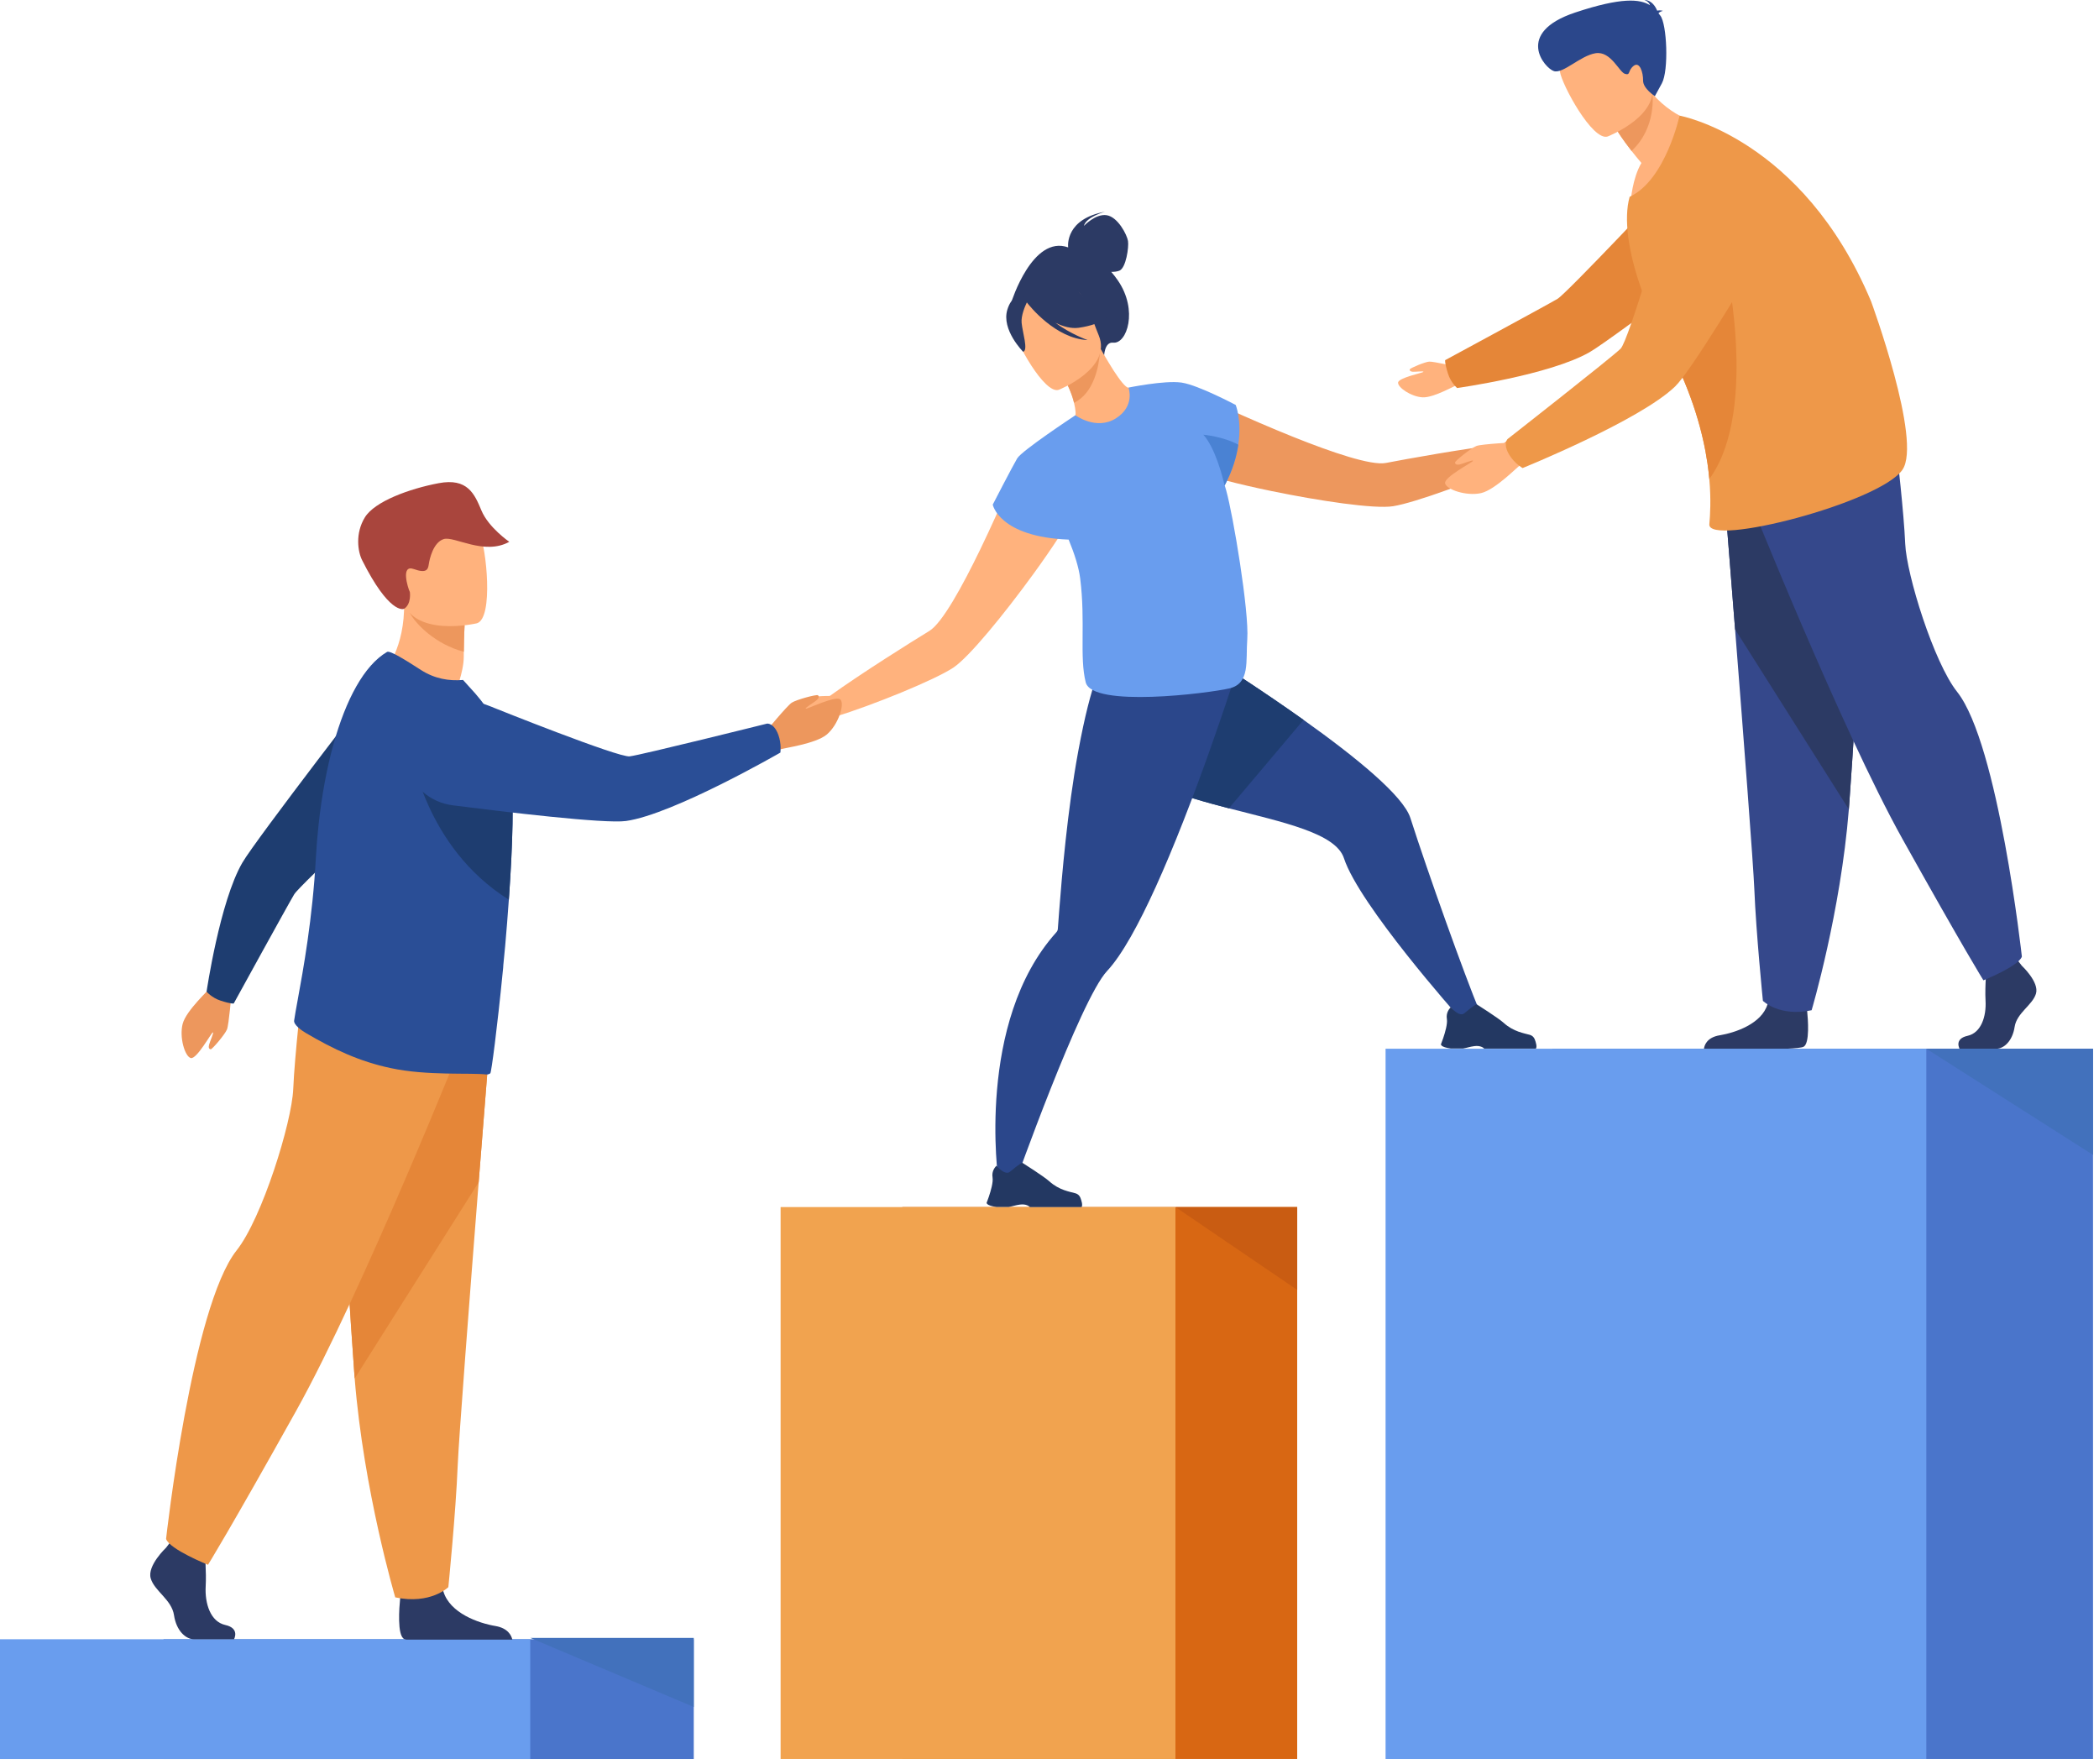 <?xml version="1.0" encoding="UTF-8"?> <svg xmlns="http://www.w3.org/2000/svg" width="301" height="253" viewBox="0 0 301 253" fill="none"> <path d="M99.488 235.07H23.447V252.24H99.488V235.07Z" fill="#4A75CB"></path> <path d="M76.039 235.07H0V252.242H76.039V235.07Z" fill="#699DEE"></path> <path d="M129.399 252.235H186.02V173.095H129.399V252.235Z" fill="#D86713"></path> <path d="M111.94 252.235H168.561V173.095H111.94V252.235Z" fill="#F1A34F"></path> <path d="M168.564 173.094L186.023 184.977V173.094H168.564Z" fill="#C95C12"></path> <path d="M219.081 61.366C218.205 61.232 215.567 63.672 215.567 63.672C209.935 64.324 201.7 65.819 198.736 66.389C196.635 66.794 190.984 64.868 185.463 62.656C178.898 60.023 172.518 56.988 172.518 56.988C168.875 56.802 164.738 63.448 172.127 67.675C173.255 68.321 177.493 69.421 182.372 70.426C182.372 70.426 182.372 70.426 182.373 70.426C189.105 71.814 197.056 73.017 199.764 72.594C202.908 72.102 211.809 68.847 217.104 66.352C217.104 66.352 217.109 66.35 217.117 66.344C217.138 66.335 217.156 66.325 217.175 66.316C217.493 66.167 218.789 65.591 219.653 65.642C220.645 65.7 222.854 63.885 222.922 63.401C222.988 62.915 219.956 61.498 219.081 61.366Z" fill="#ED975D"></path> <path d="M212.206 145.095L209.105 145.726C209.105 145.726 194.914 129.781 192.724 123.07C191.553 119.485 184.061 117.936 176.23 115.912C169.415 114.149 162.345 112.027 158.967 107.885C151.709 98.986 163.526 88.05 163.526 88.05C163.526 88.05 176.089 95.518 186.928 103.23C194.503 108.621 201.237 114.132 202.251 117.299C204.716 125.004 209.941 139.646 212.206 145.095Z" fill="#2B478B"></path> <path d="M208.053 150.356H209.797C210.381 150.263 210.812 150.094 211.413 150.017C212.322 149.898 212.742 150.271 212.825 150.356C212.836 150.367 212.842 150.373 212.842 150.373H220.251C220.437 150.107 220.258 149.49 220.083 149.036C219.965 148.727 219.709 148.493 219.39 148.401C218.605 148.173 217.056 147.97 215.638 146.686C214.839 145.965 211.783 144.035 211.783 144.035L211.767 144.031C211.699 144.033 211.38 144.131 209.989 145.304C209.27 145.91 208.046 144.449 208.046 144.449C208.046 144.449 207.816 144.639 207.645 144.993C207.507 145.274 207.406 145.658 207.485 146.13C207.596 146.799 207.238 148.04 206.954 148.878C206.781 149.386 206.636 149.748 206.636 149.748C206.636 149.748 206.553 150.167 208.053 150.356Z" fill="#233862"></path> <path d="M186.928 103.232L176.23 115.914C169.415 114.151 162.345 112.029 158.967 107.887C151.709 98.988 163.526 88.052 163.526 88.052C163.526 88.052 176.09 95.518 186.928 103.232Z" fill="#1E3D70"></path> <path d="M177.206 96.608C177.206 96.608 176.344 99.327 174.939 103.418C173.164 108.592 170.52 115.958 167.65 122.79C167.02 124.29 166.38 125.766 165.734 127.188C163.348 132.445 160.906 136.951 158.757 139.242C154.894 143.36 145.504 169.826 145.504 169.826L143.163 169.179C143.163 169.179 139.9 146.578 151.457 133.718C151.582 133.58 151.678 133.422 151.691 133.238C151.693 133.236 151.693 133.234 151.693 133.232C151.847 131.329 152.397 122.803 153.593 114.166C153.886 112.046 154.22 109.922 154.594 107.886C154.617 107.756 154.643 107.626 154.666 107.498C156.425 98.084 158.108 93.896 160.281 91.791L176.259 96.34L177.206 96.608Z" fill="#2B478B"></path> <path d="M142.901 173.078H144.645C145.228 172.986 145.66 172.817 146.26 172.739C147.17 172.621 147.59 172.994 147.672 173.078C147.684 173.09 147.689 173.095 147.689 173.095H155.099C155.285 172.83 155.106 172.212 154.931 171.758C154.812 171.45 154.556 171.216 154.238 171.124C153.453 170.896 151.903 170.695 150.486 169.411C149.687 168.689 146.631 166.759 146.631 166.759L146.614 166.756C146.546 166.757 146.228 166.855 144.837 168.028C144.118 168.635 142.894 167.174 142.894 167.174C142.894 167.174 142.664 167.364 142.493 167.718C142.355 167.996 142.253 168.382 142.334 168.855C142.446 169.523 142.088 170.764 141.803 171.602C141.63 172.111 141.485 172.472 141.485 172.472C141.485 172.472 141.401 172.89 142.901 173.078Z" fill="#233862"></path> <path d="M146.329 65.872C146.329 65.872 143.655 72.413 140.573 78.779C137.98 84.132 135.099 89.361 133.273 90.475C130.697 92.05 123.602 96.488 118.998 99.798C118.998 99.798 115.406 99.771 114.848 100.459C114.291 101.146 113.003 104.236 113.378 104.548C113.754 104.861 116.609 104.716 117.304 104.004C117.908 103.385 119.256 102.938 119.591 102.835C119.612 102.829 119.633 102.822 119.654 102.816C119.663 102.814 119.669 102.812 119.669 102.812C125.263 101.091 134.035 97.506 136.69 95.753C138.976 94.243 144.047 87.999 148.089 82.443C148.091 82.443 148.091 82.443 148.091 82.443C151.023 78.415 153.414 74.748 153.813 73.51C156.432 65.41 148.897 63.281 146.329 65.872Z" fill="#FFB27D"></path> <path d="M160.31 40.223C159.992 39.759 159.672 39.351 159.352 38.986C159.747 38.993 160.177 38.955 160.533 38.809C161.47 38.421 161.899 35.442 161.758 34.557C161.617 33.674 160.314 31.119 158.706 30.863C157.098 30.608 155.437 32.394 155.437 32.394C155.735 31.106 158.454 30.362 158.454 30.362C152.852 31.395 153.136 35.131 153.176 35.476C148.047 33.649 145.038 43.307 145.038 43.307L158.322 51.134C158.322 51.134 158.356 49.001 159.625 49.138C161.6 49.355 163.246 44.501 160.31 40.223Z" fill="#2C3A64"></path> <path d="M161.158 60.486C158.11 61.923 154.065 59.853 154.088 59.831C154.35 59.569 154.257 58.788 154.018 57.763C153.779 56.696 153.212 55.238 152.167 53.497C151.949 53.126 151.732 52.757 151.471 52.365L151.819 52.235L157.741 49.862C157.741 49.862 158.699 51.582 159.701 53.15C160.55 54.457 161.443 55.632 161.834 55.589C161.855 55.566 165.773 58.266 161.158 60.486Z" fill="#FFB27D"></path> <path d="M157.739 50.45C157.587 52.561 156.868 56.372 154.017 57.765C153.778 56.698 153.211 55.24 152.166 53.499L157.739 50.45Z" fill="#ED975D"></path> <path d="M151.82 55.902C151.82 55.902 159.528 52.863 157.562 48.091C155.597 43.32 155.267 39.714 150.262 41.452C145.258 43.19 145.056 45.403 145.325 47.156C145.595 48.907 149.763 56.568 151.82 55.902Z" fill="#FFB27D"></path> <path d="M154.694 47.003C158.253 46.5 159.292 45.062 159.292 45.062C159.292 45.062 156.014 44.12 154.088 40.91C154.088 40.91 150.087 39.56 147.121 41.816C146.941 42.051 146.811 42.326 146.747 42.652C146.067 42.429 145.045 42.486 144.455 44.408C143.568 47.293 146.72 50.445 146.72 50.445C147.485 50.228 146.622 47.658 146.502 46.286C146.413 45.276 146.958 43.983 147.251 43.369C147.628 43.859 151.384 48.577 155.969 48.766C155.969 48.766 153.548 47.926 151.343 46.282C152.442 46.821 153.608 47.156 154.694 47.003Z" fill="#2C3A64"></path> <path d="M175.836 70.318C175.77 70.089 175.7 69.85 175.627 69.605C176.771 67.417 177.334 65.444 177.572 63.775C178.095 60.249 177.203 58.072 177.203 58.072C177.203 58.072 171.855 55.236 169.494 54.875C169.485 54.871 169.473 54.867 169.464 54.865C169.436 54.862 169.404 54.858 169.37 54.856C166.986 54.526 161.827 55.581 161.827 55.581C161.827 55.581 162.823 58.23 160.014 59.998C157.206 61.764 154.207 59.546 154.207 59.546C154.116 59.607 154.02 59.674 153.92 59.744C153.92 59.744 146.532 64.619 145.867 65.734C145.205 66.848 142.361 72.363 142.361 72.363C142.361 72.363 143.263 76.995 153.245 77.381C154.065 79.371 154.692 81.313 154.898 82.932C155.69 89.219 154.77 94.177 155.694 97.847C156.619 101.516 173.273 99.424 176.289 98.718C179.306 98.012 178.628 94.792 178.86 91.663C179.151 87.73 176.818 73.785 175.836 70.318Z" fill="#699DEE"></path> <path d="M177.573 63.774C177.334 65.45 176.767 67.431 175.613 69.63C175.351 68.476 174.285 64.252 172.564 62.337C172.566 62.337 175.462 62.599 177.573 63.774Z" fill="#4A82D3"></path> <path d="M109.759 104.974C109.759 104.974 112.862 101.214 113.53 100.77C114.199 100.325 117.129 99.546 117.296 99.702C117.464 99.858 117.471 100.086 117.108 100.406C116.744 100.726 115.359 101.536 115.556 101.626C115.754 101.717 119.936 99.636 120.538 100.337C121.141 101.037 120.198 103.927 118.586 105.313C116.974 106.699 112.165 107.29 111.862 107.482C109.298 109.124 109.759 104.974 109.759 104.974Z" fill="#ED975D"></path> <path d="M55.131 96.292C55.131 96.292 59.588 101.581 65.265 99.368C65.265 99.368 66.487 96.414 66.504 94.237C66.505 93.97 66.509 93.71 66.513 93.463C66.543 91.012 66.626 89.635 66.626 89.635C66.626 89.635 66.624 89.635 66.62 89.634C66.362 89.526 57.942 86.069 57.95 86.356C58.094 92.987 55.131 96.292 55.131 96.292Z" fill="#FFB27D"></path> <path d="M58.794 87.937C59.606 89.442 62.393 92.386 66.513 93.462C66.543 91.01 66.626 89.634 66.626 89.634C66.626 89.634 66.624 89.634 66.62 89.632C66.386 89.572 58.553 87.493 58.794 87.937Z" fill="#ED975D"></path> <path d="M68.39 89.38C68.39 89.38 58.921 91.605 57.626 85.687C56.33 79.769 54.236 76.071 60.226 74.399C66.217 72.727 67.889 74.729 68.802 76.599C69.716 78.47 70.819 88.649 68.39 89.38Z" fill="#FFB27D"></path> <path d="M57.95 87.301C57.82 87.384 55.782 88.009 51.924 80.323C51.318 79.116 50.906 76.506 52.318 74.2C53.73 71.893 58.737 70.08 62.896 69.291C67.055 68.502 68.053 70.842 69.034 73.194C70.062 75.663 73.032 77.696 73.032 77.696C69.445 79.7 65.126 76.834 63.629 77.305C62.132 77.775 61.603 80.135 61.492 80.891C61.379 81.647 61.207 82.275 59.324 81.599C57.441 80.923 58.473 84.267 58.775 84.906C58.773 84.906 59.029 86.608 57.95 87.301Z" fill="#A9453D"></path> <path d="M33.558 235.07H27.825C26.624 235.07 25.287 233.85 24.953 231.618C24.618 229.383 22.148 228.167 21.613 226.339C21.078 224.51 23.818 221.938 23.818 221.938L24.276 221.341L24.752 220.72L29.294 221.803C29.294 221.803 29.405 222.899 29.476 224.294C29.525 225.301 29.552 226.467 29.495 227.489C29.361 229.928 30.169 232.55 32.304 233.025C34.441 233.497 33.558 235.07 33.558 235.07Z" fill="#2C3A64"></path> <path d="M73.469 235.124H58.272C58.127 235.094 58.016 235.062 57.95 235.028C56.935 234.505 57.253 230.506 57.376 229.27C57.4 229.043 57.415 228.907 57.415 228.907C57.415 228.907 62.759 224.507 63.495 227.875C63.518 227.981 63.546 228.084 63.574 228.186V228.188C64.502 231.342 68.648 232.773 71.043 233.172C72.874 233.479 73.348 234.576 73.469 235.124Z" fill="#2C3A64"></path> <path d="M70.408 147.24C70.408 147.24 69.597 157.366 68.642 169.538C67.345 186.073 65.786 206.382 65.631 210.229C65.364 216.91 64.294 227.597 64.294 227.597C64.294 227.597 61.758 230.135 56.68 229.066C56.68 229.066 52.155 213.81 50.862 197.668C50.841 197.403 50.822 197.137 50.801 196.87C49.6 180.438 47.728 145.836 47.728 145.836L70.408 147.24Z" fill="#EE9849"></path> <path d="M70.409 147.24C70.409 147.24 69.598 157.366 68.643 169.537L50.865 197.67C50.844 197.404 50.825 197.139 50.804 196.871C49.603 180.439 47.731 145.837 47.731 145.837L70.409 147.24Z" fill="#E58638"></path> <path d="M66.701 148.443C66.701 148.443 52.072 185.114 42.452 202.349C32.834 219.583 29.828 224.392 29.828 224.392C29.828 224.392 24.316 222.187 23.815 220.684C23.815 220.684 27.495 187.414 33.936 179.302C37.576 174.719 41.852 160.966 42.051 156.157C42.251 151.348 43.354 141.828 43.354 141.828L66.701 148.443Z" fill="#EE9849"></path> <path d="M33.208 142.334C33.208 142.334 32.83 146.914 32.551 147.618C32.274 148.32 30.423 150.501 30.21 150.471C29.998 150.44 29.868 150.267 29.977 149.825C30.086 149.38 30.723 148.01 30.521 148.045C30.32 148.081 28.201 151.943 27.36 151.725C26.516 151.506 25.692 148.761 26.194 146.821C26.697 144.882 30.101 141.837 30.231 141.525C31.333 138.876 33.208 142.334 33.208 142.334Z" fill="#ED975D"></path> <path d="M31.639 143.496C33.258 144.016 33.518 143.899 33.518 143.899C33.518 143.899 41.398 129.551 42.196 128.237C42.995 126.923 58.93 112.148 58.93 112.148L54.834 96.877C54.834 96.877 36.711 120.346 34.753 123.714C31.518 129.278 29.624 142.204 29.624 142.204C29.624 142.204 30.368 143.087 31.639 143.496Z" fill="#1E3D70"></path> <path d="M73.497 118.143C73.44 121.28 73.258 124.805 73.013 128.384C72.998 128.597 72.983 128.81 72.968 129.021C72.811 131.239 72.64 133.462 72.444 135.63C72.365 136.499 72.282 137.358 72.196 138.202L72.183 138.315C72.175 138.631 72.137 138.974 72.102 139.286C71.303 147.407 70.465 153.822 70.309 153.92C70.123 154.044 69.914 154.106 69.686 154.078C67.556 153.811 61.203 154.295 56.001 153.161C51.612 152.235 47.833 150.48 43.826 148.113C43.295 147.799 42.083 146.966 42.18 146.345C42.276 145.662 42.455 144.673 42.683 143.432C43.472 139.113 44.833 131.683 45.298 122.988C45.389 121.368 45.521 119.768 45.692 118.196C46.138 114.098 46.854 110.207 47.814 106.75C49.597 100.327 52.218 95.411 55.506 93.486C55.935 93.245 58.247 94.716 60.369 96.079C62.329 97.337 64.395 97.683 66.402 97.508L68.168 99.463C70.307 101.95 72.586 105.262 73.209 109.967C73.256 110.316 73.295 110.685 73.329 111.076C73.502 112.997 73.546 115.424 73.497 118.143Z" fill="#2A4E96"></path> <path d="M73.496 118.143C73.439 121.28 73.257 124.805 73.012 128.384C72.997 128.597 72.982 128.81 72.967 129.02C60.803 121.406 58.93 107.474 58.93 107.474C64.914 107.736 69.668 109.112 73.332 111.08C73.501 112.997 73.545 115.424 73.496 118.143Z" fill="#1E3D70"></path> <path d="M111.606 105.35C110.979 103.654 110.004 103.765 110.004 103.765C110.004 103.765 91.919 108.272 90.296 108.464C88.672 108.658 70.821 101.494 70.821 101.494C70.821 101.494 63.794 98.34 60.502 101.219C57.642 103.721 57.512 106.89 58.181 109.553C58.979 112.725 61.662 115.068 64.906 115.482C72.189 116.41 86.722 118.156 89.766 117.732C96.545 116.789 111.906 107.922 111.906 107.922C111.906 107.922 112.098 106.681 111.606 105.35Z" fill="#2A4E96"></path> <path d="M289.941 138.5C289.941 138.5 292.452 140.829 291.963 142.484C291.473 144.139 289.204 145.242 288.899 147.265C288.594 149.287 287.367 150.39 286.263 150.39C285.16 150.39 281.004 150.39 281.004 150.39C281.004 150.39 280.193 148.967 282.153 148.537C284.115 148.108 284.853 145.732 284.731 143.525C284.608 141.318 284.915 138.377 284.915 138.377L289.082 137.396L289.941 138.5Z" fill="#2C3A64"></path> <path d="M258.624 150.113C258.37 150.241 257.474 150.33 256.244 150.388H244.352C244.391 150.034 244.668 148.772 246.613 148.46C248.81 148.102 252.616 146.826 253.465 144.016C253.493 143.926 253.518 143.834 253.538 143.741C254.212 140.738 259.114 144.66 259.114 144.66C259.114 144.66 259.129 144.781 259.149 144.986C259.264 146.087 259.554 149.65 258.624 150.113Z" fill="#2C3A64"></path> <path d="M247.195 69.794C247.195 69.794 247.941 79.084 248.815 90.251C250.005 105.422 251.436 124.055 251.577 127.586C251.822 133.714 252.803 143.521 252.803 143.521C252.803 143.521 255.13 145.85 259.79 144.869C259.79 144.869 263.942 130.871 265.128 116.062C265.147 115.819 265.166 115.575 265.183 115.33C266.286 100.253 268.001 68.508 268.001 68.508L247.195 69.794Z" fill="#35488B"></path> <path d="M247.195 69.794C247.195 69.794 247.941 79.084 248.815 90.251L265.126 116.061C265.145 115.818 265.164 115.573 265.181 115.328C266.284 100.252 268 68.506 268 68.506L247.195 69.794Z" fill="#2C3A64"></path> <path d="M250.595 70.897C250.595 70.897 264.016 104.543 272.841 120.354C281.666 136.164 284.425 140.578 284.425 140.578C284.425 140.578 289.48 138.556 289.94 137.177C289.94 137.177 286.566 106.652 280.655 99.212C277.315 95.008 273.393 82.391 273.21 77.977C273.026 73.565 272.015 64.831 272.015 64.831L250.595 70.897Z" fill="#35488B"></path> <path d="M209.196 52.648C209.196 52.648 205.557 51.816 204.943 51.857C204.331 51.898 202.186 52.797 202.158 52.97C202.13 53.143 202.231 53.284 202.6 53.311C202.971 53.335 204.19 53.179 204.112 53.326C204.035 53.472 200.524 54.163 200.486 54.87C200.446 55.576 202.371 56.89 203.996 56.978C205.621 57.067 208.816 55.178 209.091 55.154C211.416 54.953 209.196 52.648 209.196 52.648Z" fill="#FFB27D"></path> <path d="M207.641 53.573C207.12 51.91 207.242 51.645 207.242 51.645C207.242 51.645 221.998 43.665 223.35 42.855C224.702 42.045 239.952 25.817 239.952 25.817L255.572 30.115C255.572 30.115 231.4 48.528 227.935 50.513C222.211 53.789 208.954 55.644 208.954 55.644C208.954 55.644 208.05 54.879 207.641 53.573Z" fill="#E58638"></path> <path d="M244.682 17.929C244.682 17.929 239.206 27.564 233.853 28.822C233.853 28.822 234.075 25.585 235.38 23.371C234.847 22.742 234.378 22.164 233.972 21.646C232.624 19.919 231.983 18.863 231.983 18.863L233.8 13.979L235.034 10.665C235.627 11.74 236.278 12.657 236.96 13.44C240.466 17.473 244.682 17.929 244.682 17.929Z" fill="#FFB27D"></path> <path d="M236.959 13.44C236.959 13.44 237.612 18.268 233.971 21.646C232.623 19.919 231.982 18.863 231.982 18.863L233.799 13.979C235.748 13.385 236.959 13.44 236.959 13.44Z" fill="#ED975D"></path> <path d="M230.542 19.574C230.542 19.574 238.725 16.385 236.66 11.32C234.594 6.255 234.261 2.432 228.949 4.255C223.637 6.078 223.417 8.422 223.696 10.28C223.973 12.137 228.362 20.273 230.542 19.574Z" fill="#FFB27D"></path> <path d="M272.808 67.372C269.507 72.117 244.83 78.458 245.122 75.173C245.233 73.915 245.384 71.699 245.118 68.694C245.056 67.989 244.969 67.244 244.856 66.455C244.229 62.139 242.74 56.588 239.419 50.166C239.17 49.684 238.91 49.2 238.641 48.708C237.274 46.221 236.108 43.593 235.22 41.02C233.51 36.08 232.821 31.352 233.683 28.262C233.687 28.247 233.691 28.234 233.696 28.219C238.856 25.833 240.853 16.582 240.853 16.582C240.853 16.582 258.453 19.742 268.31 43.201C268.312 43.201 275.68 63.242 272.808 67.372Z" fill="#EE9849"></path> <path d="M245.118 68.696C245.055 67.992 244.969 67.246 244.856 66.457C244.229 62.142 242.739 56.591 239.418 50.168C239.988 46.711 240.776 43.836 241.64 42.542C245.15 37.282 247.194 36.461 247.194 36.461C247.194 36.461 252.457 58.658 245.118 68.696Z" fill="#E58638"></path> <path d="M217.374 63.415C217.374 63.415 212.505 63.671 211.752 63.942C210.997 64.213 208.626 66.106 208.652 66.333C208.679 66.561 208.858 66.702 209.33 66.603C209.805 66.501 211.279 65.87 211.234 66.083C211.189 66.296 207.027 68.418 207.231 69.318C207.434 70.22 210.319 71.18 212.392 70.711C214.465 70.24 217.801 66.727 218.137 66.599C220.984 65.512 217.374 63.415 217.374 63.415Z" fill="#FFB27D"></path> <path d="M216.455 65.259C215.48 63.684 216.182 62.964 216.182 62.964C216.182 62.964 231.221 51.188 232.4 49.998C233.578 48.809 239.039 29.866 239.039 29.866C239.039 29.866 240.918 22.201 245.32 21.356C249.144 20.621 251.788 22.514 253.518 24.732C255.58 27.375 255.782 31.021 254.072 33.903C250.233 40.373 242.486 53.218 240.223 55.412C235.188 60.296 218.344 67.12 218.344 67.12C218.344 67.12 217.221 66.496 216.455 65.259Z" fill="#EE9849"></path> <path d="M237.831 1.911C237.888 1.798 238.055 1.678 238.462 1.553C238.462 1.553 238.082 1.425 237.637 1.523C237.408 0.962 236.85 0.008 235.802 0C235.802 0 236.402 0.156 236.624 0.757C235.19 -0.153 232.529 -0.416 225.888 1.794C217.136 4.709 221.508 9.791 222.834 10.198C224.161 10.604 226.604 7.991 228.799 7.633C230.996 7.276 232.185 10.335 233.021 10.589C233.858 10.844 233.382 10.147 234.259 9.45C235.137 8.754 235.64 10.394 235.621 11.546C235.602 12.698 237.312 13.79 237.312 13.79C237.312 13.79 237.312 13.79 238.315 11.951C239.319 10.111 239.046 3.434 238.087 2.231C238.003 2.128 237.918 2.02 237.831 1.911Z" fill="#2B478B"></path> <path d="M99.486 234.876V244.782L76.04 234.876H99.486Z" fill="#4271BC"></path> <path d="M300.143 150.388H222.602V252.236H300.143V150.388Z" fill="#4A75CB"></path> <path d="M276.237 150.389H198.693V252.238H276.237V150.389Z" fill="#699DEE"></path> <path d="M300.145 150.389V165.618L276.236 150.389H300.145Z" fill="#4271BC"></path> </svg> 